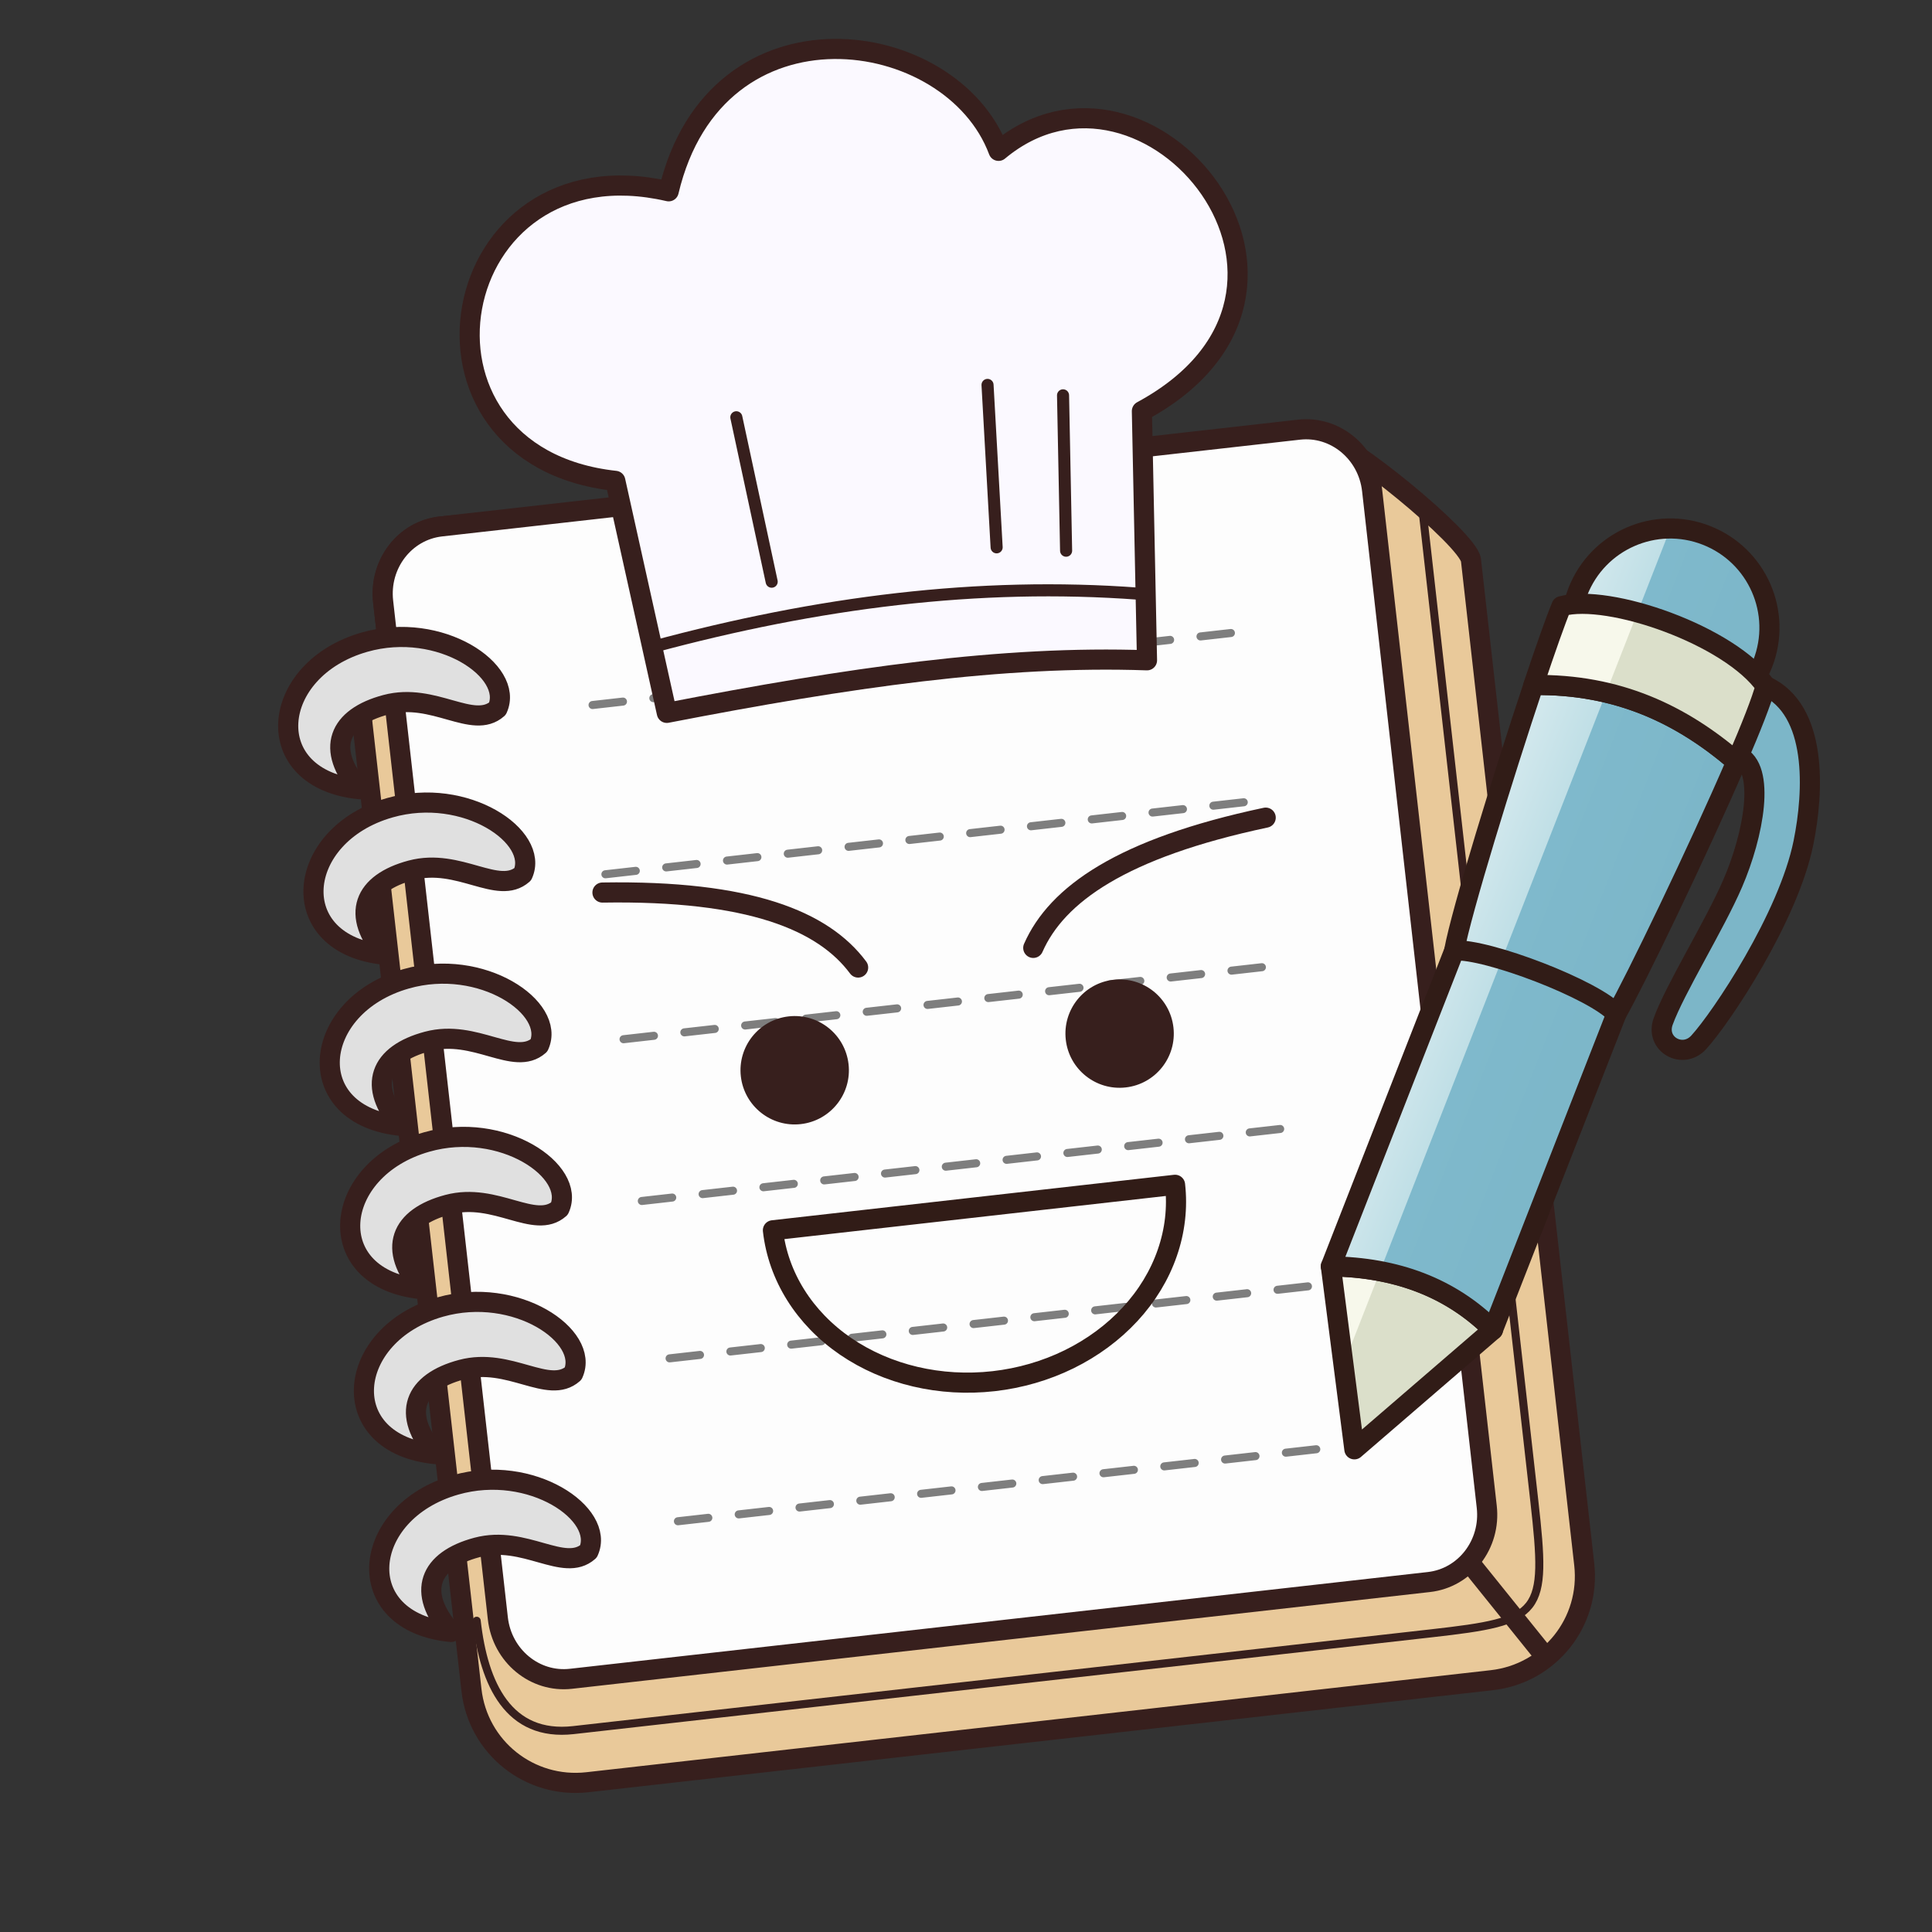 <svg width="48" height="48" viewBox="0 0 48 48" fill="none" xmlns="http://www.w3.org/2000/svg">
<rect x="0" y="0" width="48" height="48" fill="#333333" stroke="none"/>
<path d="M10.955 13.08C10.053 13.169 9.414 14.015 9.519 14.948L9.637 15.99C9.17 16.521 8.921 17.239 9.007 17.999L11.713 41.986C11.874 43.418 13.159 44.44 14.593 44.279L37.063 41.744C38.497 41.582 39.521 40.299 39.36 38.867L36.545 13.909C36.455 13.37 33.408 10.9 32.93 10.91L10.955 13.08Z" fill="#E9C99A" stroke="#371F1D" stroke-width="0.5" stroke-linecap="round" stroke-linejoin="round"/>
<path d="M11.843 40.267C12.022 41.854 12.64 43.165 14.245 42.984L35.564 40.579C38.315 40.269 38.439 40.123 38.121 37.303L35.359 12.825" stroke="#371F1D" stroke-width="0.2" stroke-linecap="round" stroke-linejoin="round"/>
<path d="M36.619 38.955L38.396 41.163" stroke="#371F1D" stroke-width="0.5" stroke-linecap="round" stroke-linejoin="round"/>
<path d="M32.273 10.675L10.955 13.079C10.057 13.181 9.414 14.017 9.519 14.947L12.369 40.209C12.474 41.139 13.287 41.811 14.185 41.709L35.502 39.305C36.4 39.203 37.043 38.367 36.938 37.437L34.089 12.176C33.984 11.246 33.171 10.574 32.273 10.675Z" fill="#FDFDFD" stroke="#371F1D" stroke-width="0.5" stroke-linecap="round" stroke-linejoin="round"/>
<path d="M12.36 17.607C12.781 16.678 10.938 15.418 9.06 15.953C6.682 16.63 6.418 19.366 8.943 19.608C8.076 18.609 8.405 17.823 9.588 17.509C10.78 17.192 11.748 18.146 12.36 17.607Z" fill="#E0E0E0" stroke="#371F1D" stroke-width="0.5" stroke-linecap="round" stroke-linejoin="round"/>
<path d="M12.988 21.721C13.409 20.792 11.566 19.532 9.688 20.067C7.31 20.744 7.046 23.48 9.571 23.722C8.703 22.723 9.033 21.937 10.215 21.622C11.408 21.306 12.376 22.26 12.988 21.721Z" fill="#E0E0E0" stroke="#371F1D" stroke-width="0.5" stroke-linecap="round" stroke-linejoin="round"/>
<path d="M13.392 25.973C13.813 25.044 11.97 23.783 10.092 24.318C7.714 24.995 7.45 27.731 9.976 27.973C9.108 26.974 9.437 26.188 10.62 25.874C11.812 25.557 12.78 26.512 13.392 25.973Z" fill="#E0E0E0" stroke="#371F1D" stroke-width="0.5" stroke-linecap="round" stroke-linejoin="round"/>
<path d="M13.9 30.028C14.321 29.099 12.478 27.838 10.6 28.373C8.222 29.051 7.958 31.787 10.483 32.029C9.616 31.029 9.945 30.243 11.128 29.929C12.32 29.613 13.288 30.567 13.9 30.028Z" fill="#E0E0E0" stroke="#371F1D" stroke-width="0.5" stroke-linecap="round" stroke-linejoin="round"/>
<path d="M14.24 34.127C14.661 33.198 12.819 31.938 10.94 32.472C8.563 33.15 8.299 35.886 10.824 36.127C9.956 35.128 10.286 34.342 11.468 34.028C12.66 33.712 13.628 34.666 14.24 34.127Z" fill="#E0E0E0" stroke="#371F1D" stroke-width="0.5" stroke-linecap="round" stroke-linejoin="round"/>
<path d="M14.621 38.545C15.042 37.616 13.2 36.356 11.321 36.891C8.943 37.568 8.68 40.304 11.205 40.546C10.337 39.547 10.667 38.761 11.849 38.446C13.041 38.13 14.009 39.084 14.621 38.545Z" fill="#E0E0E0" stroke="#371F1D" stroke-width="0.5" stroke-linecap="round" stroke-linejoin="round"/>
<path d="M14.722 17.516L30.963 15.684" stroke="#7E7E7E" stroke-width="0.2" stroke-linecap="round" stroke-linejoin="round" stroke-dasharray="0.76 0.76"/>
<path d="M15.041 21.721L31.283 19.889" stroke="#7E7E7E" stroke-width="0.2" stroke-linecap="round" stroke-linejoin="round" stroke-dasharray="0.76 0.76"/>
<path d="M15.492 25.819L31.734 23.987" stroke="#7E7E7E" stroke-width="0.2" stroke-linecap="round" stroke-linejoin="round" stroke-dasharray="0.76 0.76"/>
<path d="M15.946 29.838L32.187 28.006" stroke="#7E7E7E" stroke-width="0.2" stroke-linecap="round" stroke-linejoin="round" stroke-dasharray="0.76 0.76"/>
<path d="M16.636 33.748L32.877 31.916" stroke="#7E7E7E" stroke-width="0.2" stroke-linecap="round" stroke-linejoin="round" stroke-dasharray="0.76 0.76"/>
<path d="M16.843 37.795L33.085 35.963" stroke="#7E7E7E" stroke-width="0.2" stroke-linecap="round" stroke-linejoin="round" stroke-dasharray="0.76 0.76"/>
<path d="M19.896 27.928C20.635 27.844 21.166 27.177 21.082 26.439C20.998 25.7 20.332 25.168 19.593 25.252C18.854 25.336 18.323 26.003 18.406 26.741C18.49 27.48 19.157 28.012 19.896 27.928Z" fill="#371F1D"/>
<path d="M14.968 22.175C18.626 22.115 20.455 22.875 21.32 24.038" stroke="#371F1D" stroke-width="0.5" stroke-linecap="round" stroke-linejoin="round"/>
<path d="M27.968 27.017C27.229 27.101 26.562 26.57 26.479 25.831C26.395 25.092 26.926 24.425 27.665 24.342C28.404 24.258 29.071 24.789 29.154 25.528C29.238 26.267 28.707 26.934 27.968 27.017Z" fill="#371F1D"/>
<path d="M31.446 20.314C27.868 21.073 26.255 22.223 25.671 23.55" stroke="#371F1D" stroke-width="0.5" stroke-linecap="round" stroke-linejoin="round"/>
<path d="M29.194 29.436L19.203 30.566C19.332 31.71 19.983 32.748 21.011 33.451C22.04 34.154 23.362 34.465 24.687 34.315C25.343 34.241 25.98 34.056 26.561 33.771C27.143 33.485 27.657 33.105 28.076 32.652C28.495 32.199 28.809 31.682 29 31.13C29.192 30.578 29.258 30.002 29.194 29.436Z" stroke="#311C17" stroke-width="0.5" stroke-linecap="round" stroke-linejoin="round"/>
<path d="M37.093 33.039C36.127 32.073 34.817 31.488 33.065 31.464L33.649 36.008L37.093 33.039Z" fill="url(#paint0_linear_190_343)" stroke="#311C17" stroke-width="0.5" stroke-linecap="round" stroke-linejoin="round"/>
<path d="M36.132 23.616C37.742 23.509 39.103 23.989 40.159 25.191L37.091 33.038C36.04 31.986 34.685 31.485 33.064 31.462L36.132 23.616Z" fill="url(#paint1_linear_190_343)" stroke="#311C17" stroke-width="0.5" stroke-linecap="round" stroke-linejoin="round"/>
<path d="M40.599 17.89C41.866 18.386 43.296 17.76 43.792 16.492C44.287 15.225 43.662 13.796 42.394 13.3C41.127 12.804 39.697 13.43 39.202 14.697C38.706 15.964 39.331 17.394 40.599 17.89Z" fill="url(#paint2_linear_190_343)" stroke="#311C17" stroke-width="0.5" stroke-linecap="round" stroke-linejoin="round"/>
<path d="M43.867 17.043C45.166 17.642 45.064 19.667 44.807 20.934C44.432 22.791 42.76 25.292 42.203 25.898C41.804 26.331 41.117 25.944 41.321 25.378C41.609 24.577 42.602 22.986 43.051 21.942C43.568 20.743 43.882 19.072 43.185 18.777C43.245 18.131 43.54 17.645 43.867 17.043Z" fill="url(#paint3_linear_190_343)" stroke="#311C17" stroke-width="0.5" stroke-linecap="round" stroke-linejoin="round"/>
<path d="M43.14 18.926C41.792 17.763 40.204 16.99 38.1 17.02C37.345 19.282 36.307 22.646 36.13 23.614C36.935 23.561 39.63 24.589 40.158 25.19C40.61 24.402 42.184 21.145 43.14 18.926Z" fill="url(#paint4_linear_190_343)" stroke="#311C17" stroke-width="0.5" stroke-linecap="round" stroke-linejoin="round"/>
<path d="M38.794 15.061C38.656 15.392 38.399 16.118 38.098 17.019C40.203 16.989 41.791 17.762 43.14 18.924C43.501 18.086 43.774 17.397 43.865 17.044C42.99 15.789 39.968 14.737 38.794 15.061Z" fill="url(#paint5_linear_190_343)" stroke="#311C17" stroke-width="0.5" stroke-linecap="round" stroke-linejoin="round"/>
<path d="M16.567 17.711L15.287 11.947C9.62 11.328 11.026 3.46 16.613 4.753C17.789 -0.216 23.644 0.625 24.809 3.748C28.519 0.651 33.915 7.217 28.37 10.214L28.497 16.405C24.905 16.28 21.095 16.833 16.567 17.711Z" fill="#FBF9FF" stroke="#371F1D" stroke-width="0.5" stroke-linecap="round" stroke-linejoin="round"/>
<path d="M16.227 16.069C20.319 14.965 24.304 14.452 28.295 14.75" stroke="#371F1D" stroke-width="0.3" stroke-linecap="round" stroke-linejoin="round"/>
<path d="M18.294 10.367L19.172 14.452" stroke="#371F1D" stroke-width="0.3" stroke-linecap="round" stroke-linejoin="round"/>
<path d="M24.535 9.563L24.761 13.598" stroke="#371F1D" stroke-width="0.3" stroke-linecap="round" stroke-linejoin="round"/>
<path d="M26.411 9.822L26.487 13.682" stroke="#371F1D" stroke-width="0.3" stroke-linecap="round" stroke-linejoin="round"/>
<defs>
<linearGradient id="paint0_linear_190_343" x1="34.394" y1="27.177" x2="39.025" y2="28.989" gradientUnits="userSpaceOnUse">
<stop stop-color="#F7F8EB"/>
<stop offset="0.301" stop-color="#F7F8EB"/>
<stop offset="0.305" stop-color="#DBDFCA"/>
<stop offset="1" stop-color="#DBDFCA"/>
</linearGradient>
<linearGradient id="paint1_linear_190_343" x1="34.392" y1="27.175" x2="39.023" y2="28.986" gradientUnits="userSpaceOnUse">
<stop stop-color="#D2E8ED"/>
<stop offset="0.301" stop-color="#C0DFE6"/>
<stop offset="0.305" stop-color="#7FB9CC"/>
<stop offset="1" stop-color="#7CB6C8"/>
</linearGradient>
<linearGradient id="paint2_linear_190_343" x1="34.388" y1="27.171" x2="39.019" y2="28.983" gradientUnits="userSpaceOnUse">
<stop stop-color="#D2E8ED"/>
<stop offset="0.301" stop-color="#C0DFE6"/>
<stop offset="0.305" stop-color="#7FB9CC"/>
<stop offset="1" stop-color="#7CB6C8"/>
</linearGradient>
<linearGradient id="paint3_linear_190_343" x1="34.394" y1="27.174" x2="39.024" y2="28.984" gradientUnits="userSpaceOnUse">
<stop stop-color="#D2E8ED"/>
<stop offset="0.301" stop-color="#C0DFE6"/>
<stop offset="0.305" stop-color="#7FB9CC"/>
<stop offset="1" stop-color="#7CB6C8"/>
</linearGradient>
<linearGradient id="paint4_linear_190_343" x1="34.39" y1="27.174" x2="39.021" y2="28.985" gradientUnits="userSpaceOnUse">
<stop stop-color="#D2E8ED"/>
<stop offset="0.301" stop-color="#C0DFE6"/>
<stop offset="0.305" stop-color="#7FB9CC"/>
<stop offset="1" stop-color="#7CB6C8"/>
</linearGradient>
<linearGradient id="paint5_linear_190_343" x1="34.388" y1="27.17" x2="39.019" y2="28.982" gradientUnits="userSpaceOnUse">
<stop stop-color="#F7F8EB"/>
<stop offset="0.301" stop-color="#F7F8EB"/>
<stop offset="0.305" stop-color="#DBDFCA"/>
<stop offset="1" stop-color="#DBDFCA"/>
</linearGradient>
</defs>
</svg>
